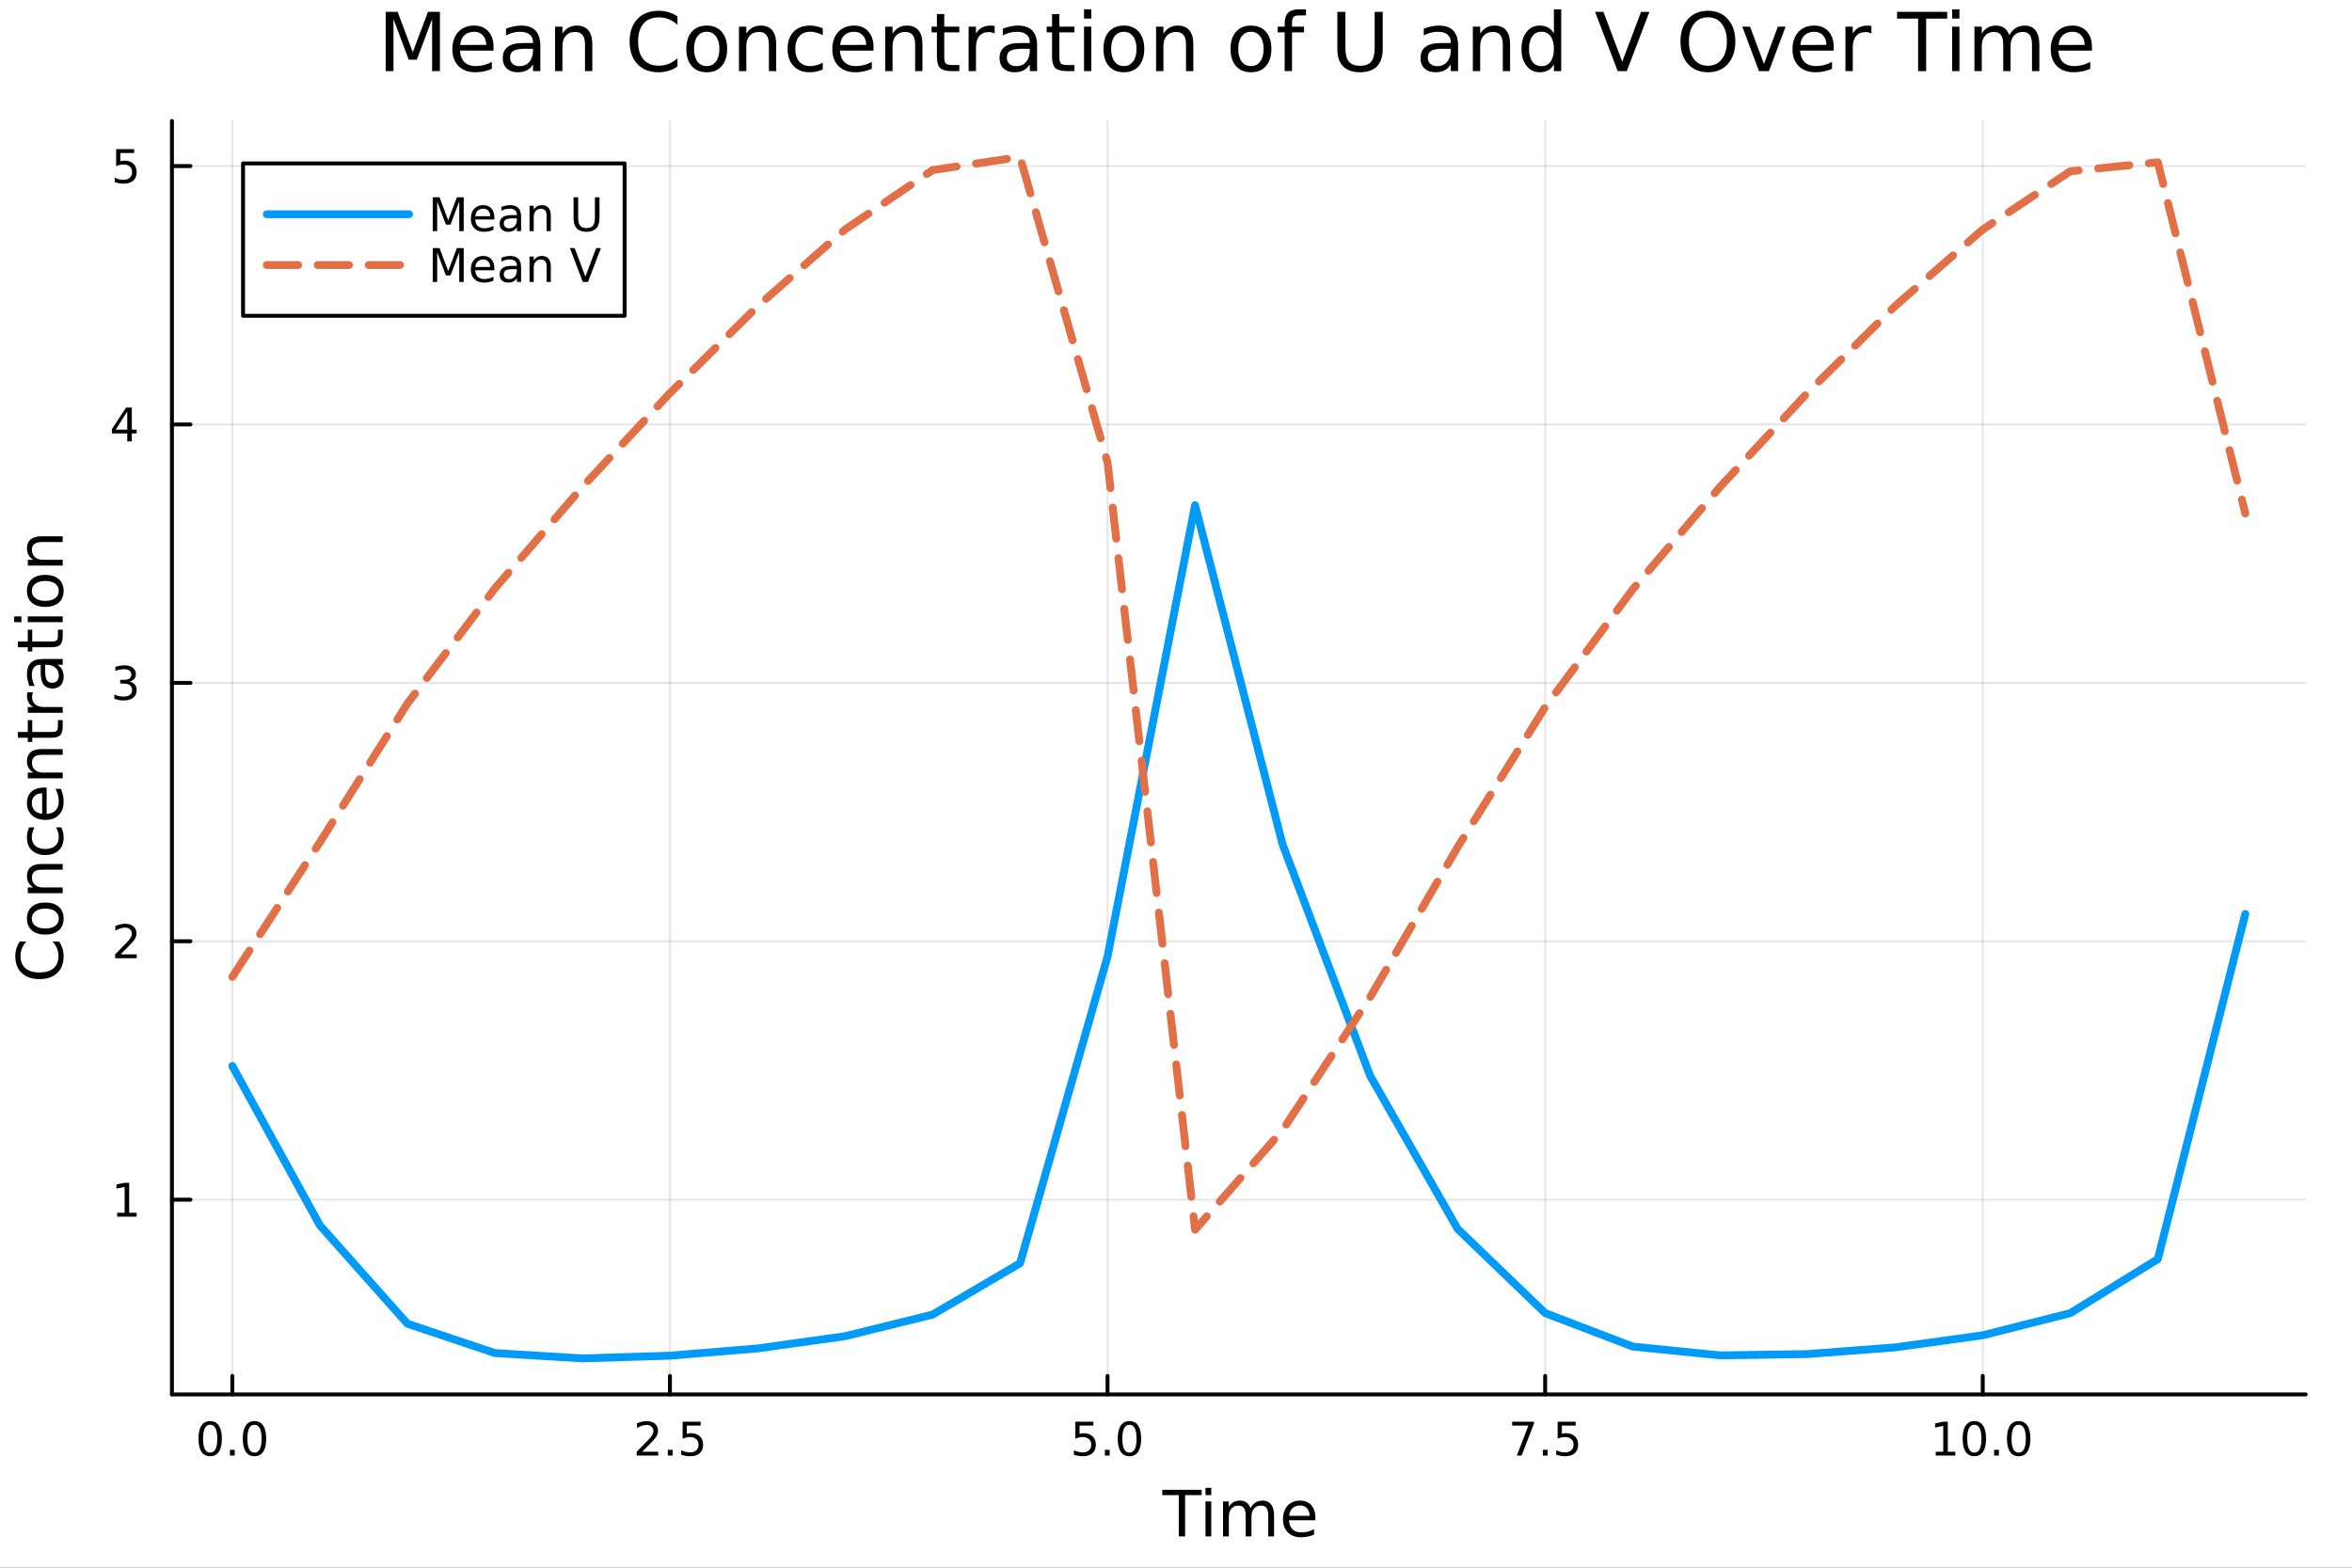 <?xml version="1.0" encoding="utf-8"?>
<svg xmlns="http://www.w3.org/2000/svg" xmlns:xlink="http://www.w3.org/1999/xlink" width="600" height="400" viewBox="0 0 2400 1600">
<rect x="0" y="0" width="2400" height="1600" fill="#333333" stroke="none"/>
<defs>
  <clipPath id="clip090">
    <rect x="0" y="0" width="2400" height="1600"/>
  </clipPath>
</defs>
<path clip-path="url(#clip090)" d="M0 1600 L2400 1600 L2400 0 L0 0  Z" fill="#ffffff" fill-rule="evenodd" fill-opacity="1"/>
<defs>
  <clipPath id="clip091">
    <rect x="480" y="0" width="1681" height="1600"/>
  </clipPath>
</defs>
<path clip-path="url(#clip090)" d="M175.445 1423.18 L2352.76 1423.18 L2352.76 123.472 L175.445 123.472  Z" fill="#ffffff" fill-rule="evenodd" fill-opacity="1"/>
<defs>
  <clipPath id="clip092">
    <rect x="175" y="123" width="2178" height="1301"/>
  </clipPath>
</defs>
<polyline clip-path="url(#clip092)" style="stroke:#000000; stroke-linecap:round; stroke-linejoin:round; stroke-width:2; stroke-opacity:0.1; fill:none" points="237.067,1423.18 237.067,123.472 "/>
<polyline clip-path="url(#clip092)" style="stroke:#000000; stroke-linecap:round; stroke-linejoin:round; stroke-width:2; stroke-opacity:0.1; fill:none" points="683.603,1423.18 683.603,123.472 "/>
<polyline clip-path="url(#clip092)" style="stroke:#000000; stroke-linecap:round; stroke-linejoin:round; stroke-width:2; stroke-opacity:0.1; fill:none" points="1130.14,1423.18 1130.14,123.472 "/>
<polyline clip-path="url(#clip092)" style="stroke:#000000; stroke-linecap:round; stroke-linejoin:round; stroke-width:2; stroke-opacity:0.1; fill:none" points="1576.68,1423.18 1576.68,123.472 "/>
<polyline clip-path="url(#clip092)" style="stroke:#000000; stroke-linecap:round; stroke-linejoin:round; stroke-width:2; stroke-opacity:0.1; fill:none" points="2023.21,1423.18 2023.21,123.472 "/>
<polyline clip-path="url(#clip092)" style="stroke:#000000; stroke-linecap:round; stroke-linejoin:round; stroke-width:2; stroke-opacity:0.1; fill:none" points="175.445,1224.42 2352.76,1224.42 "/>
<polyline clip-path="url(#clip092)" style="stroke:#000000; stroke-linecap:round; stroke-linejoin:round; stroke-width:2; stroke-opacity:0.1; fill:none" points="175.445,960.687 2352.76,960.687 "/>
<polyline clip-path="url(#clip092)" style="stroke:#000000; stroke-linecap:round; stroke-linejoin:round; stroke-width:2; stroke-opacity:0.1; fill:none" points="175.445,696.955 2352.76,696.955 "/>
<polyline clip-path="url(#clip092)" style="stroke:#000000; stroke-linecap:round; stroke-linejoin:round; stroke-width:2; stroke-opacity:0.1; fill:none" points="175.445,433.224 2352.76,433.224 "/>
<polyline clip-path="url(#clip092)" style="stroke:#000000; stroke-linecap:round; stroke-linejoin:round; stroke-width:2; stroke-opacity:0.1; fill:none" points="175.445,169.492 2352.76,169.492 "/>
<polyline clip-path="url(#clip090)" style="stroke:#000000; stroke-linecap:round; stroke-linejoin:round; stroke-width:4; stroke-opacity:1; fill:none" points="175.445,1423.18 2352.76,1423.18 "/>
<polyline clip-path="url(#clip090)" style="stroke:#000000; stroke-linecap:round; stroke-linejoin:round; stroke-width:4; stroke-opacity:1; fill:none" points="237.067,1423.18 237.067,1404.28 "/>
<polyline clip-path="url(#clip090)" style="stroke:#000000; stroke-linecap:round; stroke-linejoin:round; stroke-width:4; stroke-opacity:1; fill:none" points="683.603,1423.18 683.603,1404.28 "/>
<polyline clip-path="url(#clip090)" style="stroke:#000000; stroke-linecap:round; stroke-linejoin:round; stroke-width:4; stroke-opacity:1; fill:none" points="1130.14,1423.18 1130.14,1404.28 "/>
<polyline clip-path="url(#clip090)" style="stroke:#000000; stroke-linecap:round; stroke-linejoin:round; stroke-width:4; stroke-opacity:1; fill:none" points="1576.68,1423.18 1576.68,1404.28 "/>
<polyline clip-path="url(#clip090)" style="stroke:#000000; stroke-linecap:round; stroke-linejoin:round; stroke-width:4; stroke-opacity:1; fill:none" points="2023.21,1423.18 2023.21,1404.28 "/>
<path clip-path="url(#clip090)" d="M214.452 1454.1 Q210.84 1454.1 209.012 1457.66 Q207.206 1461.2 207.206 1468.33 Q207.206 1475.44 209.012 1479.01 Q210.84 1482.55 214.452 1482.55 Q218.086 1482.55 219.891 1479.01 Q221.72 1475.44 221.72 1468.33 Q221.72 1461.2 219.891 1457.66 Q218.086 1454.1 214.452 1454.1 M214.452 1450.39 Q220.262 1450.39 223.317 1455 Q226.396 1459.58 226.396 1468.33 Q226.396 1477.06 223.317 1481.67 Q220.262 1486.25 214.452 1486.25 Q208.641 1486.25 205.563 1481.67 Q202.507 1477.06 202.507 1468.33 Q202.507 1459.58 205.563 1455 Q208.641 1450.39 214.452 1450.39 Z" fill="#000000" fill-rule="nonzero" fill-opacity="1" /><path clip-path="url(#clip090)" d="M234.614 1479.7 L239.498 1479.7 L239.498 1485.58 L234.614 1485.58 L234.614 1479.7 Z" fill="#000000" fill-rule="nonzero" fill-opacity="1" /><path clip-path="url(#clip090)" d="M259.683 1454.1 Q256.072 1454.1 254.243 1457.66 Q252.437 1461.2 252.437 1468.33 Q252.437 1475.44 254.243 1479.01 Q256.072 1482.55 259.683 1482.55 Q263.317 1482.55 265.123 1479.01 Q266.951 1475.44 266.951 1468.33 Q266.951 1461.2 265.123 1457.66 Q263.317 1454.1 259.683 1454.1 M259.683 1450.39 Q265.493 1450.39 268.549 1455 Q271.627 1459.58 271.627 1468.33 Q271.627 1477.06 268.549 1481.67 Q265.493 1486.25 259.683 1486.25 Q253.873 1486.25 250.794 1481.67 Q247.738 1477.06 247.738 1468.33 Q247.738 1459.58 250.794 1455 Q253.873 1450.39 259.683 1450.39 Z" fill="#000000" fill-rule="nonzero" fill-opacity="1" /><path clip-path="url(#clip090)" d="M655.34 1481.64 L671.659 1481.64 L671.659 1485.58 L649.715 1485.58 L649.715 1481.64 Q652.377 1478.89 656.96 1474.26 Q661.567 1469.61 662.747 1468.27 Q664.992 1465.74 665.872 1464.01 Q666.775 1462.25 666.775 1460.56 Q666.775 1457.8 664.83 1456.07 Q662.909 1454.33 659.807 1454.33 Q657.608 1454.33 655.155 1455.09 Q652.724 1455.86 649.946 1457.41 L649.946 1452.69 Q652.77 1451.55 655.224 1450.97 Q657.678 1450.39 659.715 1450.39 Q665.085 1450.39 668.279 1453.08 Q671.474 1455.77 671.474 1460.26 Q671.474 1462.39 670.664 1464.31 Q669.877 1466.2 667.77 1468.8 Q667.191 1469.47 664.09 1472.69 Q660.988 1475.88 655.34 1481.64 Z" fill="#000000" fill-rule="nonzero" fill-opacity="1" /><path clip-path="url(#clip090)" d="M681.474 1479.7 L686.358 1479.7 L686.358 1485.58 L681.474 1485.58 L681.474 1479.7 Z" fill="#000000" fill-rule="nonzero" fill-opacity="1" /><path clip-path="url(#clip090)" d="M696.589 1451.02 L714.946 1451.02 L714.946 1454.96 L700.872 1454.96 L700.872 1463.43 Q701.89 1463.08 702.909 1462.92 Q703.927 1462.73 704.946 1462.73 Q710.733 1462.73 714.113 1465.9 Q717.492 1469.08 717.492 1474.49 Q717.492 1480.07 714.02 1483.17 Q710.548 1486.25 704.228 1486.25 Q702.052 1486.25 699.784 1485.88 Q697.539 1485.51 695.131 1484.77 L695.131 1480.07 Q697.214 1481.2 699.437 1481.76 Q701.659 1482.32 704.136 1482.32 Q708.14 1482.32 710.478 1480.21 Q712.816 1478.1 712.816 1474.49 Q712.816 1470.88 710.478 1468.77 Q708.14 1466.67 704.136 1466.67 Q702.261 1466.67 700.386 1467.08 Q698.534 1467.5 696.589 1468.38 L696.589 1451.02 Z" fill="#000000" fill-rule="nonzero" fill-opacity="1" /><path clip-path="url(#clip090)" d="M1097.3 1451.02 L1115.66 1451.02 L1115.66 1454.96 L1101.59 1454.96 L1101.59 1463.43 Q1102.61 1463.08 1103.62 1462.92 Q1104.64 1462.73 1105.66 1462.73 Q1111.45 1462.73 1114.83 1465.9 Q1118.21 1469.08 1118.21 1474.49 Q1118.21 1480.07 1114.73 1483.17 Q1111.26 1486.25 1104.94 1486.25 Q1102.77 1486.25 1100.5 1485.88 Q1098.25 1485.51 1095.85 1484.77 L1095.85 1480.07 Q1097.93 1481.2 1100.15 1481.76 Q1102.37 1482.32 1104.85 1482.32 Q1108.86 1482.32 1111.19 1480.21 Q1113.53 1478.1 1113.53 1474.49 Q1113.53 1470.88 1111.19 1468.77 Q1108.86 1466.67 1104.85 1466.67 Q1102.98 1466.67 1101.1 1467.08 Q1099.25 1467.5 1097.3 1468.38 L1097.3 1451.02 Z" fill="#000000" fill-rule="nonzero" fill-opacity="1" /><path clip-path="url(#clip090)" d="M1127.42 1479.7 L1132.3 1479.7 L1132.3 1485.58 L1127.42 1485.58 L1127.42 1479.7 Z" fill="#000000" fill-rule="nonzero" fill-opacity="1" /><path clip-path="url(#clip090)" d="M1152.49 1454.1 Q1148.88 1454.1 1147.05 1457.66 Q1145.24 1461.2 1145.24 1468.33 Q1145.24 1475.44 1147.05 1479.01 Q1148.88 1482.55 1152.49 1482.55 Q1156.12 1482.55 1157.93 1479.01 Q1159.76 1475.44 1159.76 1468.33 Q1159.76 1461.2 1157.93 1457.66 Q1156.12 1454.1 1152.49 1454.1 M1152.49 1450.39 Q1158.3 1450.39 1161.35 1455 Q1164.43 1459.58 1164.43 1468.33 Q1164.43 1477.06 1161.35 1481.67 Q1158.3 1486.25 1152.49 1486.25 Q1146.68 1486.25 1143.6 1481.67 Q1140.54 1477.06 1140.54 1468.33 Q1140.54 1459.58 1143.6 1455 Q1146.68 1450.39 1152.49 1450.39 Z" fill="#000000" fill-rule="nonzero" fill-opacity="1" /><path clip-path="url(#clip090)" d="M1543 1451.02 L1565.22 1451.02 L1565.22 1453.01 L1552.67 1485.58 L1547.79 1485.58 L1559.59 1454.96 L1543 1454.96 L1543 1451.02 Z" fill="#000000" fill-rule="nonzero" fill-opacity="1" /><path clip-path="url(#clip090)" d="M1574.34 1479.7 L1579.22 1479.7 L1579.22 1485.58 L1574.34 1485.58 L1574.34 1479.7 Z" fill="#000000" fill-rule="nonzero" fill-opacity="1" /><path clip-path="url(#clip090)" d="M1589.45 1451.02 L1607.81 1451.02 L1607.81 1454.96 L1593.74 1454.96 L1593.74 1463.43 Q1594.75 1463.08 1595.77 1462.92 Q1596.79 1462.73 1597.81 1462.73 Q1603.6 1462.73 1606.98 1465.9 Q1610.36 1469.08 1610.36 1474.49 Q1610.36 1480.07 1606.88 1483.17 Q1603.41 1486.25 1597.09 1486.25 Q1594.92 1486.25 1592.65 1485.88 Q1590.4 1485.51 1588 1484.77 L1588 1480.07 Q1590.08 1481.2 1592.3 1481.76 Q1594.52 1482.32 1597 1482.32 Q1601 1482.32 1603.34 1480.21 Q1605.68 1478.1 1605.68 1474.49 Q1605.68 1470.88 1603.34 1468.77 Q1601 1466.67 1597 1466.67 Q1595.12 1466.67 1593.25 1467.08 Q1591.4 1467.5 1589.45 1468.38 L1589.45 1451.02 Z" fill="#000000" fill-rule="nonzero" fill-opacity="1" /><path clip-path="url(#clip090)" d="M1975.28 1481.64 L1982.92 1481.64 L1982.92 1455.28 L1974.61 1456.95 L1974.61 1452.69 L1982.88 1451.02 L1987.55 1451.02 L1987.55 1481.64 L1995.19 1481.64 L1995.19 1485.58 L1975.28 1485.58 L1975.28 1481.64 Z" fill="#000000" fill-rule="nonzero" fill-opacity="1" /><path clip-path="url(#clip090)" d="M2014.64 1454.1 Q2011.02 1454.1 2009.2 1457.66 Q2007.39 1461.2 2007.39 1468.33 Q2007.39 1475.44 2009.2 1479.01 Q2011.02 1482.55 2014.64 1482.55 Q2018.27 1482.55 2020.08 1479.01 Q2021.9 1475.44 2021.9 1468.33 Q2021.9 1461.2 2020.08 1457.66 Q2018.27 1454.1 2014.64 1454.1 M2014.64 1450.39 Q2020.45 1450.39 2023.5 1455 Q2026.58 1459.58 2026.58 1468.33 Q2026.58 1477.06 2023.5 1481.67 Q2020.45 1486.25 2014.64 1486.25 Q2008.83 1486.25 2005.75 1481.67 Q2002.69 1477.06 2002.69 1468.33 Q2002.69 1459.58 2005.75 1455 Q2008.83 1450.39 2014.64 1450.39 Z" fill="#000000" fill-rule="nonzero" fill-opacity="1" /><path clip-path="url(#clip090)" d="M2034.8 1479.7 L2039.68 1479.7 L2039.68 1485.58 L2034.8 1485.58 L2034.8 1479.7 Z" fill="#000000" fill-rule="nonzero" fill-opacity="1" /><path clip-path="url(#clip090)" d="M2059.87 1454.1 Q2056.26 1454.1 2054.43 1457.66 Q2052.62 1461.2 2052.62 1468.33 Q2052.62 1475.44 2054.43 1479.01 Q2056.26 1482.55 2059.87 1482.55 Q2063.5 1482.55 2065.31 1479.01 Q2067.14 1475.44 2067.14 1468.33 Q2067.14 1461.2 2065.31 1457.66 Q2063.5 1454.1 2059.87 1454.1 M2059.87 1450.39 Q2065.68 1450.39 2068.73 1455 Q2071.81 1459.58 2071.81 1468.33 Q2071.81 1477.06 2068.73 1481.67 Q2065.68 1486.25 2059.87 1486.25 Q2054.06 1486.25 2050.98 1481.67 Q2047.92 1477.06 2047.92 1468.33 Q2047.92 1459.58 2050.98 1455 Q2054.06 1450.39 2059.87 1450.39 Z" fill="#000000" fill-rule="nonzero" fill-opacity="1" /><path clip-path="url(#clip090)" d="M1185.98 1520.52 L1226.18 1520.52 L1226.18 1525.93 L1209.31 1525.93 L1209.31 1568.04 L1202.85 1568.04 L1202.85 1525.93 L1185.98 1525.93 L1185.98 1520.52 Z" fill="#000000" fill-rule="nonzero" fill-opacity="1" /><path clip-path="url(#clip090)" d="M1230.12 1532.4 L1235.98 1532.4 L1235.98 1568.04 L1230.12 1568.04 L1230.12 1532.4 M1230.12 1518.52 L1235.98 1518.52 L1235.98 1525.93 L1230.12 1525.93 L1230.12 1518.52 Z" fill="#000000" fill-rule="nonzero" fill-opacity="1" /><path clip-path="url(#clip090)" d="M1275.99 1539.24 Q1278.18 1535.29 1281.24 1533.41 Q1284.3 1531.54 1288.43 1531.54 Q1294 1531.54 1297.03 1535.45 Q1300.05 1539.33 1300.05 1546.53 L1300.05 1568.04 L1294.16 1568.04 L1294.16 1546.72 Q1294.16 1541.59 1292.35 1539.11 Q1290.53 1536.63 1286.81 1536.63 Q1282.26 1536.63 1279.62 1539.65 Q1276.98 1542.68 1276.98 1547.9 L1276.98 1568.04 L1271.09 1568.04 L1271.09 1546.72 Q1271.09 1541.56 1269.27 1539.11 Q1267.46 1536.63 1263.67 1536.63 Q1259.18 1536.63 1256.54 1539.68 Q1253.9 1542.71 1253.9 1547.9 L1253.9 1568.04 L1248.01 1568.04 L1248.01 1532.4 L1253.9 1532.4 L1253.9 1537.93 Q1255.9 1534.66 1258.71 1533.1 Q1261.51 1531.54 1265.36 1531.54 Q1269.24 1531.54 1271.95 1533.51 Q1274.68 1535.48 1275.99 1539.24 Z" fill="#000000" fill-rule="nonzero" fill-opacity="1" /><path clip-path="url(#clip090)" d="M1342.22 1548.76 L1342.22 1551.62 L1315.3 1551.62 Q1315.68 1557.67 1318.93 1560.85 Q1322.2 1564 1328.03 1564 Q1331.4 1564 1334.55 1563.17 Q1337.74 1562.35 1340.86 1560.69 L1340.86 1566.23 Q1337.7 1567.57 1334.39 1568.27 Q1331.08 1568.97 1327.68 1568.97 Q1319.15 1568.97 1314.15 1564 Q1309.19 1559.04 1309.19 1550.57 Q1309.19 1541.82 1313.9 1536.69 Q1318.64 1531.54 1326.66 1531.54 Q1333.85 1531.54 1338.02 1536.18 Q1342.22 1540.8 1342.22 1548.76 M1336.37 1547.04 Q1336.3 1542.23 1333.66 1539.37 Q1331.05 1536.5 1326.72 1536.5 Q1321.82 1536.5 1318.86 1539.27 Q1315.93 1542.04 1315.49 1547.07 L1336.37 1547.04 Z" fill="#000000" fill-rule="nonzero" fill-opacity="1" /><polyline clip-path="url(#clip090)" style="stroke:#000000; stroke-linecap:round; stroke-linejoin:round; stroke-width:4; stroke-opacity:1; fill:none" points="175.445,1423.18 175.445,123.472 "/>
<polyline clip-path="url(#clip090)" style="stroke:#000000; stroke-linecap:round; stroke-linejoin:round; stroke-width:4; stroke-opacity:1; fill:none" points="175.445,1224.42 194.343,1224.42 "/>
<polyline clip-path="url(#clip090)" style="stroke:#000000; stroke-linecap:round; stroke-linejoin:round; stroke-width:4; stroke-opacity:1; fill:none" points="175.445,960.687 194.343,960.687 "/>
<polyline clip-path="url(#clip090)" style="stroke:#000000; stroke-linecap:round; stroke-linejoin:round; stroke-width:4; stroke-opacity:1; fill:none" points="175.445,696.955 194.343,696.955 "/>
<polyline clip-path="url(#clip090)" style="stroke:#000000; stroke-linecap:round; stroke-linejoin:round; stroke-width:4; stroke-opacity:1; fill:none" points="175.445,433.224 194.343,433.224 "/>
<polyline clip-path="url(#clip090)" style="stroke:#000000; stroke-linecap:round; stroke-linejoin:round; stroke-width:4; stroke-opacity:1; fill:none" points="175.445,169.492 194.343,169.492 "/>
<path clip-path="url(#clip090)" d="M119.538 1237.76 L127.177 1237.76 L127.177 1211.4 L118.867 1213.06 L118.867 1208.81 L127.13 1207.14 L131.806 1207.14 L131.806 1237.76 L139.445 1237.76 L139.445 1241.7 L119.538 1241.7 L119.538 1237.76 Z" fill="#000000" fill-rule="nonzero" fill-opacity="1" /><path clip-path="url(#clip090)" d="M123.126 974.032 L139.445 974.032 L139.445 977.967 L117.501 977.967 L117.501 974.032 Q120.163 971.277 124.746 966.647 Q129.353 961.995 130.533 960.652 Q132.779 958.129 133.658 956.393 Q134.561 954.634 134.561 952.944 Q134.561 950.189 132.617 948.453 Q130.695 946.717 127.593 946.717 Q125.394 946.717 122.941 947.481 Q120.51 948.245 117.732 949.796 L117.732 945.073 Q120.556 943.939 123.01 943.36 Q125.464 942.782 127.501 942.782 Q132.871 942.782 136.066 945.467 Q139.26 948.152 139.26 952.643 Q139.26 954.772 138.45 956.694 Q137.663 958.592 135.556 961.184 Q134.978 961.856 131.876 965.073 Q128.774 968.268 123.126 974.032 Z" fill="#000000" fill-rule="nonzero" fill-opacity="1" /><path clip-path="url(#clip090)" d="M132.316 695.601 Q135.672 696.319 137.547 698.587 Q139.445 700.856 139.445 704.189 Q139.445 709.305 135.927 712.106 Q132.408 714.906 125.927 714.906 Q123.751 714.906 121.436 714.467 Q119.144 714.05 116.691 713.193 L116.691 708.68 Q118.635 709.814 120.95 710.393 Q123.265 710.971 125.788 710.971 Q130.186 710.971 132.478 709.235 Q134.792 707.499 134.792 704.189 Q134.792 701.133 132.64 699.42 Q130.51 697.684 126.691 697.684 L122.663 697.684 L122.663 693.842 L126.876 693.842 Q130.325 693.842 132.154 692.476 Q133.982 691.087 133.982 688.495 Q133.982 685.833 132.084 684.42 Q130.209 682.985 126.691 682.985 Q124.769 682.985 122.57 683.402 Q120.371 683.819 117.732 684.698 L117.732 680.532 Q120.394 679.791 122.709 679.421 Q125.047 679.05 127.107 679.05 Q132.431 679.05 135.533 681.481 Q138.635 683.888 138.635 688.008 Q138.635 690.879 136.992 692.87 Q135.348 694.837 132.316 695.601 Z" fill="#000000" fill-rule="nonzero" fill-opacity="1" /><path clip-path="url(#clip090)" d="M129.862 420.018 L118.056 438.467 L129.862 438.467 L129.862 420.018 M128.635 415.944 L134.515 415.944 L134.515 438.467 L139.445 438.467 L139.445 442.355 L134.515 442.355 L134.515 450.504 L129.862 450.504 L129.862 442.355 L114.26 442.355 L114.26 437.842 L128.635 415.944 Z" fill="#000000" fill-rule="nonzero" fill-opacity="1" /><path clip-path="url(#clip090)" d="M118.543 152.212 L136.899 152.212 L136.899 156.147 L122.825 156.147 L122.825 164.619 Q123.843 164.272 124.862 164.11 Q125.88 163.925 126.899 163.925 Q132.686 163.925 136.066 167.096 Q139.445 170.267 139.445 175.684 Q139.445 181.263 135.973 184.365 Q132.501 187.443 126.181 187.443 Q124.005 187.443 121.737 187.073 Q119.492 186.702 117.084 185.962 L117.084 181.263 Q119.168 182.397 121.39 182.952 Q123.612 183.508 126.089 183.508 Q130.093 183.508 132.431 181.402 Q134.769 179.295 134.769 175.684 Q134.769 172.073 132.431 169.966 Q130.093 167.86 126.089 167.86 Q124.214 167.86 122.339 168.277 Q120.487 168.693 118.543 169.573 L118.543 152.212 Z" fill="#000000" fill-rule="nonzero" fill-opacity="1" /><path clip-path="url(#clip090)" d="M20.144 960.971 L26.924 960.971 Q23.9 964.218 22.404 967.91 Q20.908 971.57 20.908 975.708 Q20.908 983.856 25.905 988.184 Q30.871 992.513 40.292 992.513 Q49.681 992.513 54.678 988.184 Q59.644 983.856 59.644 975.708 Q59.644 971.57 58.148 967.91 Q56.652 964.218 53.628 960.971 L60.344 960.971 Q62.636 964.345 63.781 968.133 Q64.927 971.888 64.927 976.09 Q64.927 986.88 58.339 993.086 Q51.718 999.293 40.292 999.293 Q28.834 999.293 22.245 993.086 Q15.625 986.88 15.625 976.09 Q15.625 971.825 16.771 968.069 Q17.885 964.281 20.144 960.971 Z" fill="#000000" fill-rule="nonzero" fill-opacity="1" /><path clip-path="url(#clip090)" d="M32.462 937.482 Q32.462 942.192 36.154 944.93 Q39.815 947.667 46.212 947.667 Q52.609 947.667 56.302 944.961 Q59.962 942.224 59.962 937.482 Q59.962 932.803 56.27 930.066 Q52.578 927.328 46.212 927.328 Q39.878 927.328 36.186 930.066 Q32.462 932.803 32.462 937.482 M27.497 937.482 Q27.497 929.843 32.462 925.482 Q37.427 921.122 46.212 921.122 Q54.965 921.122 59.962 925.482 Q64.927 929.843 64.927 937.482 Q64.927 945.152 59.962 949.513 Q54.965 953.842 46.212 953.842 Q37.427 953.842 32.462 949.513 Q27.497 945.152 27.497 937.482 Z" fill="#000000" fill-rule="nonzero" fill-opacity="1" /><path clip-path="url(#clip090)" d="M42.488 881.782 L64.004 881.782 L64.004 887.638 L42.679 887.638 Q37.618 887.638 35.104 889.612 Q32.589 891.585 32.589 895.532 Q32.589 900.274 35.613 903.011 Q38.637 905.749 43.857 905.749 L64.004 905.749 L64.004 911.637 L28.356 911.637 L28.356 905.749 L33.894 905.749 Q30.68 903.648 29.088 900.815 Q27.497 897.951 27.497 894.227 Q27.497 888.084 31.316 884.933 Q35.104 881.782 42.488 881.782 Z" fill="#000000" fill-rule="nonzero" fill-opacity="1" /><path clip-path="url(#clip090)" d="M29.725 844.447 L35.199 844.447 Q33.831 846.929 33.162 849.444 Q32.462 851.927 32.462 854.473 Q32.462 860.17 36.09 863.321 Q39.687 866.472 46.212 866.472 Q52.737 866.472 56.365 863.321 Q59.962 860.17 59.962 854.473 Q59.962 851.927 59.294 849.444 Q58.593 846.929 57.225 844.447 L62.636 844.447 Q63.781 846.898 64.354 849.539 Q64.927 852.149 64.927 855.109 Q64.927 863.162 59.866 867.904 Q54.806 872.647 46.212 872.647 Q37.491 872.647 32.494 867.873 Q27.497 863.067 27.497 854.727 Q27.497 852.022 28.07 849.444 Q28.611 846.866 29.725 844.447 Z" fill="#000000" fill-rule="nonzero" fill-opacity="1" /><path clip-path="url(#clip090)" d="M44.716 803.77 L47.581 803.77 L47.581 830.697 Q53.628 830.315 56.811 827.068 Q59.962 823.79 59.962 817.966 Q59.962 814.592 59.134 811.441 Q58.307 808.258 56.652 805.139 L62.19 805.139 Q63.527 808.29 64.227 811.6 Q64.927 814.91 64.927 818.316 Q64.927 826.846 59.962 831.843 Q54.997 836.808 46.53 836.808 Q37.777 836.808 32.653 832.097 Q27.497 827.355 27.497 819.334 Q27.497 812.141 32.144 807.971 Q36.759 803.77 44.716 803.77 M42.997 809.626 Q38.191 809.69 35.327 812.332 Q32.462 814.942 32.462 819.27 Q32.462 824.172 35.231 827.132 Q38 830.06 43.029 830.506 L42.997 809.626 Z" fill="#000000" fill-rule="nonzero" fill-opacity="1" /><path clip-path="url(#clip090)" d="M42.488 764.525 L64.004 764.525 L64.004 770.382 L42.679 770.382 Q37.618 770.382 35.104 772.355 Q32.589 774.329 32.589 778.275 Q32.589 783.018 35.613 785.755 Q38.637 788.492 43.857 788.492 L64.004 788.492 L64.004 794.381 L28.356 794.381 L28.356 788.492 L33.894 788.492 Q30.68 786.392 29.088 783.559 Q27.497 780.694 27.497 776.97 Q27.497 770.827 31.316 767.676 Q35.104 764.525 42.488 764.525 Z" fill="#000000" fill-rule="nonzero" fill-opacity="1" /><path clip-path="url(#clip090)" d="M18.235 747.052 L28.356 747.052 L28.356 734.989 L32.908 734.989 L32.908 747.052 L52.259 747.052 Q56.62 747.052 57.861 745.874 Q59.103 744.664 59.103 741.004 L59.103 734.989 L64.004 734.989 L64.004 741.004 Q64.004 747.784 61.49 750.362 Q58.943 752.94 52.259 752.94 L32.908 752.94 L32.908 757.237 L28.356 757.237 L28.356 752.94 L18.235 752.94 L18.235 747.052 Z" fill="#000000" fill-rule="nonzero" fill-opacity="1" /><path clip-path="url(#clip090)" d="M33.831 706.629 Q33.258 707.616 33.003 708.794 Q32.717 709.939 32.717 711.34 Q32.717 716.305 35.963 718.979 Q39.178 721.621 45.225 721.621 L64.004 721.621 L64.004 727.509 L28.356 727.509 L28.356 721.621 L33.894 721.621 Q30.648 719.774 29.088 716.814 Q27.497 713.854 27.497 709.621 Q27.497 709.016 27.592 708.284 Q27.656 707.552 27.815 706.661 L33.831 706.629 Z" fill="#000000" fill-rule="nonzero" fill-opacity="1" /><path clip-path="url(#clip090)" d="M46.085 684.286 Q46.085 691.383 47.708 694.121 Q49.331 696.858 53.246 696.858 Q56.365 696.858 58.211 694.821 Q60.026 692.752 60.026 689.219 Q60.026 684.349 56.588 681.421 Q53.119 678.461 47.39 678.461 L46.085 678.461 L46.085 684.286 M43.666 672.605 L64.004 672.605 L64.004 678.461 L58.593 678.461 Q61.84 680.466 63.399 683.458 Q64.927 686.45 64.927 690.779 Q64.927 696.253 61.872 699.5 Q58.784 702.714 53.628 702.714 Q47.612 702.714 44.557 698.704 Q41.501 694.662 41.501 686.673 L41.501 678.461 L40.928 678.461 Q36.886 678.461 34.69 681.135 Q32.462 683.776 32.462 688.583 Q32.462 691.638 33.194 694.534 Q33.926 697.431 35.39 700.104 L29.98 700.104 Q28.738 696.89 28.133 693.866 Q27.497 690.842 27.497 687.978 Q27.497 680.243 31.507 676.424 Q35.518 672.605 43.666 672.605 Z" fill="#000000" fill-rule="nonzero" fill-opacity="1" /><path clip-path="url(#clip090)" d="M18.235 654.749 L28.356 654.749 L28.356 642.686 L32.908 642.686 L32.908 654.749 L52.259 654.749 Q56.62 654.749 57.861 653.571 Q59.103 652.362 59.103 648.701 L59.103 642.686 L64.004 642.686 L64.004 648.701 Q64.004 655.481 61.49 658.059 Q58.943 660.637 52.259 660.637 L32.908 660.637 L32.908 664.934 L28.356 664.934 L28.356 660.637 L18.235 660.637 L18.235 654.749 Z" fill="#000000" fill-rule="nonzero" fill-opacity="1" /><path clip-path="url(#clip090)" d="M28.356 634.983 L28.356 629.127 L64.004 629.127 L64.004 634.983 L28.356 634.983 M14.479 634.983 L14.479 629.127 L21.895 629.127 L21.895 634.983 L14.479 634.983 Z" fill="#000000" fill-rule="nonzero" fill-opacity="1" /><path clip-path="url(#clip090)" d="M32.462 603.059 Q32.462 607.77 36.154 610.507 Q39.815 613.244 46.212 613.244 Q52.609 613.244 56.302 610.539 Q59.962 607.802 59.962 603.059 Q59.962 598.38 56.27 595.643 Q52.578 592.906 46.212 592.906 Q39.878 592.906 36.186 595.643 Q32.462 598.38 32.462 603.059 M27.497 603.059 Q27.497 595.42 32.462 591.06 Q37.427 586.699 46.212 586.699 Q54.965 586.699 59.962 591.06 Q64.927 595.42 64.927 603.059 Q64.927 610.73 59.962 615.09 Q54.965 619.419 46.212 619.419 Q37.427 619.419 32.462 615.09 Q27.497 610.73 27.497 603.059 Z" fill="#000000" fill-rule="nonzero" fill-opacity="1" /><path clip-path="url(#clip090)" d="M42.488 547.359 L64.004 547.359 L64.004 553.216 L42.679 553.216 Q37.618 553.216 35.104 555.189 Q32.589 557.163 32.589 561.109 Q32.589 565.852 35.613 568.589 Q38.637 571.326 43.857 571.326 L64.004 571.326 L64.004 577.214 L28.356 577.214 L28.356 571.326 L33.894 571.326 Q30.68 569.226 29.088 566.393 Q27.497 563.528 27.497 559.804 Q27.497 553.661 31.316 550.51 Q35.104 547.359 42.488 547.359 Z" fill="#000000" fill-rule="nonzero" fill-opacity="1" /><path clip-path="url(#clip090)" d="M393.561 12.096 L405.754 12.096 L421.188 53.253 L436.703 12.096 L448.897 12.096 L448.897 72.576 L440.916 72.576 L440.916 19.469 L425.32 60.95 L417.097 60.95 L401.501 19.469 L401.501 72.576 L393.561 72.576 L393.561 12.096 Z" fill="#000000" fill-rule="nonzero" fill-opacity="1" /><path clip-path="url(#clip090)" d="M503.624 48.028 L503.624 51.673 L469.354 51.673 Q469.84 59.37 473.972 63.421 Q478.144 67.431 485.557 67.431 Q489.851 67.431 493.862 66.378 Q497.913 65.325 501.882 63.218 L501.882 70.267 Q497.872 71.968 493.659 72.86 Q489.446 73.751 485.112 73.751 Q474.255 73.751 467.895 67.431 Q461.576 61.112 461.576 50.337 Q461.576 39.197 467.571 32.675 Q473.607 26.112 483.815 26.112 Q492.97 26.112 498.277 32.026 Q503.624 37.9 503.624 48.028 M496.171 45.84 Q496.09 39.723 492.727 36.077 Q489.406 32.431 483.896 32.431 Q477.658 32.431 473.891 35.956 Q470.164 39.48 469.597 45.88 L496.171 45.84 Z" fill="#000000" fill-rule="nonzero" fill-opacity="1" /><path clip-path="url(#clip090)" d="M536.477 49.769 Q527.444 49.769 523.96 51.835 Q520.476 53.901 520.476 58.884 Q520.476 62.854 523.069 65.203 Q525.702 67.512 530.198 67.512 Q536.396 67.512 540.123 63.137 Q543.89 58.722 543.89 51.43 L543.89 49.769 L536.477 49.769 M551.344 46.691 L551.344 72.576 L543.89 72.576 L543.89 65.689 Q541.338 69.821 537.53 71.806 Q533.723 73.751 528.213 73.751 Q521.246 73.751 517.114 69.862 Q513.022 65.933 513.022 59.37 Q513.022 51.714 518.127 47.825 Q523.271 43.936 533.439 43.936 L543.89 43.936 L543.89 43.207 Q543.89 38.062 540.488 35.267 Q537.125 32.431 531.008 32.431 Q527.12 32.431 523.433 33.363 Q519.747 34.295 516.344 36.158 L516.344 29.272 Q520.436 27.692 524.284 26.922 Q528.132 26.112 531.778 26.112 Q541.622 26.112 546.483 31.216 Q551.344 36.32 551.344 46.691 Z" fill="#000000" fill-rule="nonzero" fill-opacity="1" /><path clip-path="url(#clip090)" d="M604.411 45.192 L604.411 72.576 L596.957 72.576 L596.957 45.435 Q596.957 38.994 594.446 35.794 Q591.934 32.594 586.911 32.594 Q580.875 32.594 577.391 36.442 Q573.907 40.29 573.907 46.934 L573.907 72.576 L566.413 72.576 L566.413 27.206 L573.907 27.206 L573.907 34.254 Q576.581 30.163 580.186 28.138 Q583.832 26.112 588.572 26.112 Q596.39 26.112 600.4 30.973 Q604.411 35.794 604.411 45.192 Z" fill="#000000" fill-rule="nonzero" fill-opacity="1" /><path clip-path="url(#clip090)" d="M691.262 16.755 L691.262 25.383 Q687.13 21.535 682.431 19.631 Q677.773 17.727 672.507 17.727 Q662.136 17.727 656.627 24.087 Q651.118 30.406 651.118 42.397 Q651.118 54.347 656.627 60.707 Q662.136 67.026 672.507 67.026 Q677.773 67.026 682.431 65.122 Q687.13 63.218 691.262 59.37 L691.262 67.918 Q686.968 70.834 682.148 72.292 Q677.368 73.751 672.02 73.751 Q658.288 73.751 650.389 65.365 Q642.489 56.94 642.489 42.397 Q642.489 27.814 650.389 19.428 Q658.288 11.002 672.02 11.002 Q677.449 11.002 682.229 12.461 Q687.049 13.878 691.262 16.755 Z" fill="#000000" fill-rule="nonzero" fill-opacity="1" /><path clip-path="url(#clip090)" d="M721.158 32.431 Q715.163 32.431 711.679 37.131 Q708.195 41.789 708.195 49.931 Q708.195 58.074 711.638 62.773 Q715.122 67.431 721.158 67.431 Q727.113 67.431 730.596 62.732 Q734.08 58.033 734.08 49.931 Q734.08 41.87 730.596 37.171 Q727.113 32.431 721.158 32.431 M721.158 26.112 Q730.88 26.112 736.43 32.431 Q741.98 38.751 741.98 49.931 Q741.98 61.071 736.43 67.431 Q730.88 73.751 721.158 73.751 Q711.395 73.751 705.845 67.431 Q700.336 61.071 700.336 49.931 Q700.336 38.751 705.845 32.431 Q711.395 26.112 721.158 26.112 Z" fill="#000000" fill-rule="nonzero" fill-opacity="1" /><path clip-path="url(#clip090)" d="M792.049 45.192 L792.049 72.576 L784.595 72.576 L784.595 45.435 Q784.595 38.994 782.083 35.794 Q779.572 32.594 774.549 32.594 Q768.513 32.594 765.029 36.442 Q761.545 40.29 761.545 46.934 L761.545 72.576 L754.051 72.576 L754.051 27.206 L761.545 27.206 L761.545 34.254 Q764.219 30.163 767.824 28.138 Q771.47 26.112 776.21 26.112 Q784.028 26.112 788.038 30.973 Q792.049 35.794 792.049 45.192 Z" fill="#000000" fill-rule="nonzero" fill-opacity="1" /><path clip-path="url(#clip090)" d="M839.566 28.948 L839.566 35.915 Q836.406 34.173 833.206 33.323 Q830.046 32.431 826.805 32.431 Q819.554 32.431 815.544 37.05 Q811.534 41.627 811.534 49.931 Q811.534 58.236 815.544 62.854 Q819.554 67.431 826.805 67.431 Q830.046 67.431 833.206 66.581 Q836.406 65.689 839.566 63.948 L839.566 70.834 Q836.447 72.292 833.084 73.022 Q829.763 73.751 825.995 73.751 Q815.746 73.751 809.711 67.31 Q803.675 60.869 803.675 49.931 Q803.675 38.832 809.751 32.472 Q815.868 26.112 826.481 26.112 Q829.925 26.112 833.206 26.841 Q836.487 27.53 839.566 28.948 Z" fill="#000000" fill-rule="nonzero" fill-opacity="1" /><path clip-path="url(#clip090)" d="M891.336 48.028 L891.336 51.673 L857.066 51.673 Q857.552 59.37 861.684 63.421 Q865.856 67.431 873.269 67.431 Q877.563 67.431 881.574 66.378 Q885.625 65.325 889.594 63.218 L889.594 70.267 Q885.584 71.968 881.371 72.86 Q877.158 73.751 872.824 73.751 Q861.967 73.751 855.607 67.431 Q849.288 61.112 849.288 50.337 Q849.288 39.197 855.283 32.675 Q861.319 26.112 871.527 26.112 Q880.682 26.112 885.989 32.026 Q891.336 37.9 891.336 48.028 M883.883 45.84 Q883.802 39.723 880.439 36.077 Q877.118 32.431 871.608 32.431 Q865.37 32.431 861.603 35.956 Q857.876 39.48 857.309 45.88 L883.883 45.84 Z" fill="#000000" fill-rule="nonzero" fill-opacity="1" /><path clip-path="url(#clip090)" d="M941.284 45.192 L941.284 72.576 L933.83 72.576 L933.83 45.435 Q933.83 38.994 931.319 35.794 Q928.807 32.594 923.784 32.594 Q917.748 32.594 914.264 36.442 Q910.781 40.29 910.781 46.934 L910.781 72.576 L903.287 72.576 L903.287 27.206 L910.781 27.206 L910.781 34.254 Q913.454 30.163 917.06 28.138 Q920.705 26.112 925.445 26.112 Q933.263 26.112 937.274 30.973 Q941.284 35.794 941.284 45.192 Z" fill="#000000" fill-rule="nonzero" fill-opacity="1" /><path clip-path="url(#clip090)" d="M963.523 14.324 L963.523 27.206 L978.876 27.206 L978.876 32.999 L963.523 32.999 L963.523 57.628 Q963.523 63.178 965.022 64.758 Q966.562 66.338 971.22 66.338 L978.876 66.338 L978.876 72.576 L971.22 72.576 Q962.592 72.576 959.311 69.376 Q956.029 66.135 956.029 57.628 L956.029 32.999 L950.561 32.999 L950.561 27.206 L956.029 27.206 L956.029 14.324 L963.523 14.324 Z" fill="#000000" fill-rule="nonzero" fill-opacity="1" /><path clip-path="url(#clip090)" d="M1014.97 34.173 Q1013.71 33.444 1012.22 33.12 Q1010.76 32.756 1008.97 32.756 Q1002.66 32.756 999.252 36.888 Q995.89 40.979 995.89 48.676 L995.89 72.576 L988.396 72.576 L988.396 27.206 L995.89 27.206 L995.89 34.254 Q998.24 30.122 1002.01 28.138 Q1005.77 26.112 1011.16 26.112 Q1011.93 26.112 1012.86 26.234 Q1013.8 26.315 1014.93 26.517 L1014.97 34.173 Z" fill="#000000" fill-rule="nonzero" fill-opacity="1" /><path clip-path="url(#clip090)" d="M1043.41 49.769 Q1034.37 49.769 1030.89 51.835 Q1027.41 53.901 1027.41 58.884 Q1027.41 62.854 1030 65.203 Q1032.63 67.512 1037.13 67.512 Q1043.33 67.512 1047.05 63.137 Q1050.82 58.722 1050.82 51.43 L1050.82 49.769 L1043.41 49.769 M1058.27 46.691 L1058.27 72.576 L1050.82 72.576 L1050.82 65.689 Q1048.27 69.821 1044.46 71.806 Q1040.65 73.751 1035.14 73.751 Q1028.18 73.751 1024.04 69.862 Q1019.95 65.933 1019.95 59.37 Q1019.95 51.714 1025.06 47.825 Q1030.2 43.936 1040.37 43.936 L1050.82 43.936 L1050.82 43.207 Q1050.82 38.062 1047.42 35.267 Q1044.06 32.431 1037.94 32.431 Q1034.05 32.431 1030.36 33.363 Q1026.68 34.295 1023.27 36.158 L1023.27 29.272 Q1027.37 27.692 1031.21 26.922 Q1035.06 26.112 1038.71 26.112 Q1048.55 26.112 1053.41 31.216 Q1058.27 36.32 1058.27 46.691 Z" fill="#000000" fill-rule="nonzero" fill-opacity="1" /><path clip-path="url(#clip090)" d="M1081 14.324 L1081 27.206 L1096.35 27.206 L1096.35 32.999 L1081 32.999 L1081 57.628 Q1081 63.178 1082.5 64.758 Q1084.04 66.338 1088.7 66.338 L1096.35 66.338 L1096.35 72.576 L1088.7 72.576 Q1080.07 72.576 1076.79 69.376 Q1073.51 66.135 1073.51 57.628 L1073.51 32.999 L1068.04 32.999 L1068.04 27.206 L1073.51 27.206 L1073.51 14.324 L1081 14.324 Z" fill="#000000" fill-rule="nonzero" fill-opacity="1" /><path clip-path="url(#clip090)" d="M1106.16 27.206 L1113.61 27.206 L1113.61 72.576 L1106.16 72.576 L1106.16 27.206 M1106.16 9.544 L1113.61 9.544 L1113.61 18.983 L1106.16 18.983 L1106.16 9.544 Z" fill="#000000" fill-rule="nonzero" fill-opacity="1" /><path clip-path="url(#clip090)" d="M1146.79 32.431 Q1140.79 32.431 1137.31 37.131 Q1133.82 41.789 1133.82 49.931 Q1133.82 58.074 1137.27 62.773 Q1140.75 67.431 1146.79 67.431 Q1152.74 67.431 1156.22 62.732 Q1159.71 58.033 1159.71 49.931 Q1159.71 41.87 1156.22 37.171 Q1152.74 32.431 1146.79 32.431 M1146.79 26.112 Q1156.51 26.112 1162.06 32.431 Q1167.61 38.751 1167.61 49.931 Q1167.61 61.071 1162.06 67.431 Q1156.51 73.751 1146.79 73.751 Q1137.02 73.751 1131.47 67.431 Q1125.96 61.071 1125.96 49.931 Q1125.96 38.751 1131.47 32.431 Q1137.02 26.112 1146.79 26.112 Z" fill="#000000" fill-rule="nonzero" fill-opacity="1" /><path clip-path="url(#clip090)" d="M1217.68 45.192 L1217.68 72.576 L1210.22 72.576 L1210.22 45.435 Q1210.22 38.994 1207.71 35.794 Q1205.2 32.594 1200.18 32.594 Q1194.14 32.594 1190.66 36.442 Q1187.17 40.29 1187.17 46.934 L1187.17 72.576 L1179.68 72.576 L1179.68 27.206 L1187.17 27.206 L1187.17 34.254 Q1189.85 30.163 1193.45 28.138 Q1197.1 26.112 1201.84 26.112 Q1209.66 26.112 1213.67 30.973 Q1217.68 35.794 1217.68 45.192 Z" fill="#000000" fill-rule="nonzero" fill-opacity="1" /><path clip-path="url(#clip090)" d="M1276.5 32.431 Q1270.5 32.431 1267.02 37.131 Q1263.53 41.789 1263.53 49.931 Q1263.53 58.074 1266.98 62.773 Q1270.46 67.431 1276.5 67.431 Q1282.45 67.431 1285.93 62.732 Q1289.42 58.033 1289.42 49.931 Q1289.42 41.87 1285.93 37.171 Q1282.45 32.431 1276.5 32.431 M1276.5 26.112 Q1286.22 26.112 1291.77 32.431 Q1297.32 38.751 1297.32 49.931 Q1297.32 61.071 1291.77 67.431 Q1286.22 73.751 1276.5 73.751 Q1266.73 73.751 1261.18 67.431 Q1255.67 61.071 1255.67 49.931 Q1255.67 38.751 1261.18 32.431 Q1266.73 26.112 1276.5 26.112 Z" fill="#000000" fill-rule="nonzero" fill-opacity="1" /><path clip-path="url(#clip090)" d="M1332.64 9.544 L1332.64 15.742 L1325.51 15.742 Q1321.5 15.742 1319.92 17.362 Q1318.38 18.983 1318.38 23.195 L1318.38 27.206 L1330.66 27.206 L1330.66 32.999 L1318.38 32.999 L1318.38 72.576 L1310.89 72.576 L1310.89 32.999 L1303.76 32.999 L1303.76 27.206 L1310.89 27.206 L1310.89 24.046 Q1310.89 16.471 1314.41 13.028 Q1317.94 9.544 1325.59 9.544 L1332.64 9.544 Z" fill="#000000" fill-rule="nonzero" fill-opacity="1" /><path clip-path="url(#clip090)" d="M1364.64 12.096 L1372.87 12.096 L1372.87 48.838 Q1372.87 58.56 1376.39 62.854 Q1379.92 67.107 1387.82 67.107 Q1395.67 67.107 1399.2 62.854 Q1402.72 58.56 1402.72 48.838 L1402.72 12.096 L1410.95 12.096 L1410.95 49.85 Q1410.95 61.679 1405.07 67.715 Q1399.24 73.751 1387.82 73.751 Q1376.35 73.751 1370.48 67.715 Q1364.64 61.679 1364.64 49.85 L1364.64 12.096 Z" fill="#000000" fill-rule="nonzero" fill-opacity="1" /><path clip-path="url(#clip090)" d="M1472.97 49.769 Q1463.93 49.769 1460.45 51.835 Q1456.96 53.901 1456.96 58.884 Q1456.96 62.854 1459.56 65.203 Q1462.19 67.512 1466.69 67.512 Q1472.88 67.512 1476.61 63.137 Q1480.38 58.722 1480.38 51.43 L1480.38 49.769 L1472.97 49.769 M1487.83 46.691 L1487.83 72.576 L1480.38 72.576 L1480.38 65.689 Q1477.83 69.821 1474.02 71.806 Q1470.21 73.751 1464.7 73.751 Q1457.73 73.751 1453.6 69.862 Q1449.51 65.933 1449.51 59.37 Q1449.51 51.714 1454.61 47.825 Q1459.76 43.936 1469.93 43.936 L1480.38 43.936 L1480.38 43.207 Q1480.38 38.062 1476.98 35.267 Q1473.61 32.431 1467.5 32.431 Q1463.61 32.431 1459.92 33.363 Q1456.23 34.295 1452.83 36.158 L1452.83 29.272 Q1456.92 27.692 1460.77 26.922 Q1464.62 26.112 1468.27 26.112 Q1478.11 26.112 1482.97 31.216 Q1487.83 36.32 1487.83 46.691 Z" fill="#000000" fill-rule="nonzero" fill-opacity="1" /><path clip-path="url(#clip090)" d="M1540.9 45.192 L1540.9 72.576 L1533.45 72.576 L1533.45 45.435 Q1533.45 38.994 1530.93 35.794 Q1528.42 32.594 1523.4 32.594 Q1517.36 32.594 1513.88 36.442 Q1510.4 40.29 1510.4 46.934 L1510.4 72.576 L1502.9 72.576 L1502.9 27.206 L1510.4 27.206 L1510.4 34.254 Q1513.07 30.163 1516.67 28.138 Q1520.32 26.112 1525.06 26.112 Q1532.88 26.112 1536.89 30.973 Q1540.9 35.794 1540.9 45.192 Z" fill="#000000" fill-rule="nonzero" fill-opacity="1" /><path clip-path="url(#clip090)" d="M1585.62 34.092 L1585.62 9.544 L1593.07 9.544 L1593.07 72.576 L1585.62 72.576 L1585.62 65.77 Q1583.27 69.821 1579.67 71.806 Q1576.1 73.751 1571.08 73.751 Q1562.85 73.751 1557.67 67.188 Q1552.52 60.626 1552.52 49.931 Q1552.52 39.237 1557.67 32.675 Q1562.85 26.112 1571.08 26.112 Q1576.1 26.112 1579.67 28.097 Q1583.27 30.041 1585.62 34.092 M1560.22 49.931 Q1560.22 58.155 1563.58 62.854 Q1566.99 67.512 1572.9 67.512 Q1578.82 67.512 1582.22 62.854 Q1585.62 58.155 1585.62 49.931 Q1585.62 41.708 1582.22 37.05 Q1578.82 32.35 1572.9 32.35 Q1566.99 32.35 1563.58 37.05 Q1560.22 41.708 1560.22 49.931 Z" fill="#000000" fill-rule="nonzero" fill-opacity="1" /><path clip-path="url(#clip090)" d="M1650.72 72.576 L1627.63 12.096 L1636.18 12.096 L1655.34 63.016 L1674.54 12.096 L1683.05 12.096 L1660 72.576 L1650.72 72.576 Z" fill="#000000" fill-rule="nonzero" fill-opacity="1" /><path clip-path="url(#clip090)" d="M1742.8 17.646 Q1733.88 17.646 1728.62 24.289 Q1723.39 30.933 1723.39 42.397 Q1723.39 53.82 1728.62 60.464 Q1733.88 67.107 1742.8 67.107 Q1751.71 67.107 1756.89 60.464 Q1762.12 53.82 1762.12 42.397 Q1762.12 30.933 1756.89 24.289 Q1751.71 17.646 1742.8 17.646 M1742.8 11.002 Q1755.52 11.002 1763.13 19.55 Q1770.75 28.057 1770.75 42.397 Q1770.75 56.697 1763.13 65.244 Q1755.52 73.751 1742.8 73.751 Q1730.04 73.751 1722.38 65.244 Q1714.76 56.737 1714.76 42.397 Q1714.76 28.057 1722.38 19.55 Q1730.04 11.002 1742.8 11.002 Z" fill="#000000" fill-rule="nonzero" fill-opacity="1" /><path clip-path="url(#clip090)" d="M1777.88 27.206 L1785.78 27.206 L1799.95 65.284 L1814.13 27.206 L1822.03 27.206 L1805.02 72.576 L1794.89 72.576 L1777.88 27.206 Z" fill="#000000" fill-rule="nonzero" fill-opacity="1" /><path clip-path="url(#clip090)" d="M1871.13 48.028 L1871.13 51.673 L1836.86 51.673 Q1837.34 59.37 1841.48 63.421 Q1845.65 67.431 1853.06 67.431 Q1857.36 67.431 1861.37 66.378 Q1865.42 65.325 1869.39 63.218 L1869.39 70.267 Q1865.38 71.968 1861.16 72.86 Q1856.95 73.751 1852.62 73.751 Q1841.76 73.751 1835.4 67.431 Q1829.08 61.112 1829.08 50.337 Q1829.08 39.197 1835.08 32.675 Q1841.11 26.112 1851.32 26.112 Q1860.47 26.112 1865.78 32.026 Q1871.13 37.9 1871.13 48.028 M1863.67 45.84 Q1863.59 39.723 1860.23 36.077 Q1856.91 32.431 1851.4 32.431 Q1845.16 32.431 1841.39 35.956 Q1837.67 39.48 1837.1 45.88 L1863.67 45.84 Z" fill="#000000" fill-rule="nonzero" fill-opacity="1" /><path clip-path="url(#clip090)" d="M1909.65 34.173 Q1908.4 33.444 1906.9 33.12 Q1905.44 32.756 1903.66 32.756 Q1897.34 32.756 1893.94 36.888 Q1890.57 40.979 1890.57 48.676 L1890.57 72.576 L1883.08 72.576 L1883.08 27.206 L1890.57 27.206 L1890.57 34.254 Q1892.92 30.122 1896.69 28.138 Q1900.46 26.112 1905.84 26.112 Q1906.61 26.112 1907.55 26.234 Q1908.48 26.315 1909.61 26.517 L1909.65 34.173 Z" fill="#000000" fill-rule="nonzero" fill-opacity="1" /><path clip-path="url(#clip090)" d="M1935.78 12.096 L1986.94 12.096 L1986.94 18.983 L1965.47 18.983 L1965.47 72.576 L1957.25 72.576 L1957.25 18.983 L1935.78 18.983 L1935.78 12.096 Z" fill="#000000" fill-rule="nonzero" fill-opacity="1" /><path clip-path="url(#clip090)" d="M1991.97 27.206 L1999.42 27.206 L1999.42 72.576 L1991.97 72.576 L1991.97 27.206 M1991.97 9.544 L1999.42 9.544 L1999.42 18.983 L1991.97 18.983 L1991.97 9.544 Z" fill="#000000" fill-rule="nonzero" fill-opacity="1" /><path clip-path="url(#clip090)" d="M2050.34 35.915 Q2053.14 30.892 2057.02 28.502 Q2060.91 26.112 2066.18 26.112 Q2073.27 26.112 2077.12 31.095 Q2080.97 36.037 2080.97 45.192 L2080.97 72.576 L2073.47 72.576 L2073.47 45.435 Q2073.47 38.913 2071.16 35.753 Q2068.85 32.594 2064.11 32.594 Q2058.32 32.594 2054.96 36.442 Q2051.6 40.29 2051.6 46.934 L2051.6 72.576 L2044.1 72.576 L2044.1 45.435 Q2044.1 38.873 2041.79 35.753 Q2039.48 32.594 2034.66 32.594 Q2028.95 32.594 2025.59 36.482 Q2022.23 40.331 2022.23 46.934 L2022.23 72.576 L2014.73 72.576 L2014.73 27.206 L2022.23 27.206 L2022.23 34.254 Q2024.78 30.082 2028.34 28.097 Q2031.91 26.112 2036.81 26.112 Q2041.75 26.112 2045.2 28.624 Q2048.68 31.135 2050.34 35.915 Z" fill="#000000" fill-rule="nonzero" fill-opacity="1" /><path clip-path="url(#clip090)" d="M2134.64 48.028 L2134.64 51.673 L2100.37 51.673 Q2100.86 59.37 2104.99 63.421 Q2109.16 67.431 2116.57 67.431 Q2120.87 67.431 2124.88 66.378 Q2128.93 65.325 2132.9 63.218 L2132.9 70.267 Q2128.89 71.968 2124.67 72.86 Q2120.46 73.751 2116.13 73.751 Q2105.27 73.751 2098.91 67.431 Q2092.59 61.112 2092.59 50.337 Q2092.59 39.197 2098.59 32.675 Q2104.62 26.112 2114.83 26.112 Q2123.99 26.112 2129.29 32.026 Q2134.64 37.9 2134.64 48.028 M2127.19 45.84 Q2127.11 39.723 2123.74 36.077 Q2120.42 32.431 2114.91 32.431 Q2108.67 32.431 2104.91 35.956 Q2101.18 39.48 2100.61 45.88 L2127.19 45.84 Z" fill="#000000" fill-rule="nonzero" fill-opacity="1" /><polyline clip-path="url(#clip092)" style="stroke:#009af9; stroke-linecap:round; stroke-linejoin:round; stroke-width:8; stroke-opacity:1; fill:none" points="237.067,1087.97 326.374,1250.54 415.682,1350.98 504.989,1380.94 594.296,1386.4 683.603,1383.62 772.911,1376.24 862.218,1363.76 951.525,1341.75 1040.83,1289.32 1130.14,976.206 1219.45,515.638 1308.75,861.82 1398.06,1097.9 1487.37,1254.23 1576.68,1340.15 1665.98,1374.29 1755.29,1383.32 1844.6,1381.97 1933.9,1375.14 2023.21,1362.79 2112.52,1340.23 2201.83,1285.07 2291.13,932.81 "/>
<polyline clip-path="url(#clip092)" style="stroke:#e26f46; stroke-linecap:round; stroke-linejoin:round; stroke-width:8; stroke-opacity:1; fill:none" stroke-dasharray="32, 20" points="237.067,997.014 326.374,859.674 415.682,718.101 504.989,600.547 594.296,496.957 683.603,401.202 772.911,312.684 862.218,234.285 951.525,173.612 1040.83,160.256 1130.14,471.929 1219.45,1255.05 1308.75,1153.41 1398.06,1017.76 1487.37,864.65 1576.68,721.695 1665.98,601.604 1755.29,496.742 1844.6,400.684 1933.9,312.237 2023.21,234.201 2112.52,174.829 2201.83,165.637 2291.13,524.041 "/>
<path clip-path="url(#clip090)" d="M248.022 322.316 L637.373 322.316 L637.373 166.796 L248.022 166.796  Z" fill="#ffffff" fill-rule="evenodd" fill-opacity="1"/>
<polyline clip-path="url(#clip090)" style="stroke:#000000; stroke-linecap:round; stroke-linejoin:round; stroke-width:4; stroke-opacity:1; fill:none" points="248.022,322.316 637.373,322.316 637.373,166.796 248.022,166.796 248.022,322.316 "/>
<polyline clip-path="url(#clip090)" style="stroke:#009af9; stroke-linecap:round; stroke-linejoin:round; stroke-width:8; stroke-opacity:1; fill:none" points="272.215,218.636 417.369,218.636 "/>
<path clip-path="url(#clip090)" d="M441.561 201.356 L448.529 201.356 L457.348 224.874 L466.214 201.356 L473.181 201.356 L473.181 235.916 L468.621 235.916 L468.621 205.569 L459.709 229.272 L455.01 229.272 L446.098 205.569 L446.098 235.916 L441.561 235.916 L441.561 201.356 Z" fill="#000000" fill-rule="nonzero" fill-opacity="1" /><path clip-path="url(#clip090)" d="M504.454 221.888 L504.454 223.971 L484.871 223.971 Q485.149 228.369 487.51 230.684 Q489.894 232.976 494.13 232.976 Q496.584 232.976 498.875 232.374 Q501.19 231.772 503.459 230.569 L503.459 234.596 Q501.167 235.568 498.76 236.078 Q496.352 236.587 493.875 236.587 Q487.672 236.587 484.038 232.976 Q480.426 229.365 480.426 223.207 Q480.426 216.842 483.852 213.115 Q487.301 209.365 493.135 209.365 Q498.366 209.365 501.399 212.745 Q504.454 216.101 504.454 221.888 M500.195 220.638 Q500.149 217.143 498.227 215.059 Q496.329 212.976 493.181 212.976 Q489.616 212.976 487.463 214.99 Q485.334 217.004 485.01 220.661 L500.195 220.638 Z" fill="#000000" fill-rule="nonzero" fill-opacity="1" /><path clip-path="url(#clip090)" d="M523.227 222.883 Q518.065 222.883 516.074 224.064 Q514.084 225.244 514.084 228.092 Q514.084 230.36 515.565 231.703 Q517.07 233.022 519.639 233.022 Q523.181 233.022 525.311 230.522 Q527.463 227.999 527.463 223.832 L527.463 222.883 L523.227 222.883 M531.723 221.124 L531.723 235.916 L527.463 235.916 L527.463 231.981 Q526.005 234.342 523.829 235.476 Q521.653 236.587 518.505 236.587 Q514.524 236.587 512.162 234.365 Q509.824 232.119 509.824 228.369 Q509.824 223.994 512.741 221.772 Q515.681 219.55 521.491 219.55 L527.463 219.55 L527.463 219.133 Q527.463 216.194 525.519 214.596 Q523.598 212.976 520.102 212.976 Q517.88 212.976 515.774 213.508 Q513.667 214.041 511.723 215.106 L511.723 211.17 Q514.061 210.268 516.26 209.828 Q518.459 209.365 520.542 209.365 Q526.167 209.365 528.945 212.282 Q531.723 215.198 531.723 221.124 Z" fill="#000000" fill-rule="nonzero" fill-opacity="1" /><path clip-path="url(#clip090)" d="M562.046 220.268 L562.046 235.916 L557.787 235.916 L557.787 220.407 Q557.787 216.726 556.352 214.897 Q554.917 213.069 552.046 213.069 Q548.597 213.069 546.607 215.268 Q544.616 217.467 544.616 221.263 L544.616 235.916 L540.334 235.916 L540.334 209.99 L544.616 209.99 L544.616 214.018 Q546.144 211.68 548.204 210.522 Q550.287 209.365 552.996 209.365 Q557.463 209.365 559.755 212.143 Q562.046 214.897 562.046 220.268 Z" fill="#000000" fill-rule="nonzero" fill-opacity="1" /><path clip-path="url(#clip090)" d="M585.264 201.356 L589.963 201.356 L589.963 222.351 Q589.963 227.907 591.977 230.36 Q593.991 232.791 598.505 232.791 Q602.995 232.791 605.009 230.36 Q607.023 227.907 607.023 222.351 L607.023 201.356 L611.722 201.356 L611.722 222.93 Q611.722 229.689 608.366 233.138 Q605.032 236.587 598.505 236.587 Q591.954 236.587 588.597 233.138 Q585.264 229.689 585.264 222.93 L585.264 201.356 Z" fill="#000000" fill-rule="nonzero" fill-opacity="1" /><polyline clip-path="url(#clip090)" style="stroke:#e26f46; stroke-linecap:round; stroke-linejoin:round; stroke-width:8; stroke-opacity:1; fill:none" stroke-dasharray="32, 20" points="272.215,270.476 417.369,270.476 "/>
<path clip-path="url(#clip090)" d="M441.561 253.196 L448.529 253.196 L457.348 276.714 L466.214 253.196 L473.181 253.196 L473.181 287.756 L468.621 287.756 L468.621 257.409 L459.709 281.112 L455.01 281.112 L446.098 257.409 L446.098 287.756 L441.561 287.756 L441.561 253.196 Z" fill="#000000" fill-rule="nonzero" fill-opacity="1" /><path clip-path="url(#clip090)" d="M504.454 273.728 L504.454 275.811 L484.871 275.811 Q485.149 280.209 487.51 282.524 Q489.894 284.816 494.13 284.816 Q496.584 284.816 498.875 284.214 Q501.19 283.612 503.459 282.409 L503.459 286.436 Q501.167 287.408 498.76 287.918 Q496.352 288.427 493.875 288.427 Q487.672 288.427 484.038 284.816 Q480.426 281.205 480.426 275.047 Q480.426 268.682 483.852 264.955 Q487.301 261.205 493.135 261.205 Q498.366 261.205 501.399 264.585 Q504.454 267.941 504.454 273.728 M500.195 272.478 Q500.149 268.983 498.227 266.899 Q496.329 264.816 493.181 264.816 Q489.616 264.816 487.463 266.83 Q485.334 268.844 485.01 272.501 L500.195 272.478 Z" fill="#000000" fill-rule="nonzero" fill-opacity="1" /><path clip-path="url(#clip090)" d="M523.227 274.723 Q518.065 274.723 516.074 275.904 Q514.084 277.084 514.084 279.932 Q514.084 282.2 515.565 283.543 Q517.07 284.862 519.639 284.862 Q523.181 284.862 525.311 282.362 Q527.463 279.839 527.463 275.672 L527.463 274.723 L523.227 274.723 M531.723 272.964 L531.723 287.756 L527.463 287.756 L527.463 283.821 Q526.005 286.182 523.829 287.316 Q521.653 288.427 518.505 288.427 Q514.524 288.427 512.162 286.205 Q509.824 283.959 509.824 280.209 Q509.824 275.834 512.741 273.612 Q515.681 271.39 521.491 271.39 L527.463 271.39 L527.463 270.973 Q527.463 268.034 525.519 266.436 Q523.598 264.816 520.102 264.816 Q517.88 264.816 515.774 265.348 Q513.667 265.881 511.723 266.946 L511.723 263.01 Q514.061 262.108 516.26 261.668 Q518.459 261.205 520.542 261.205 Q526.167 261.205 528.945 264.122 Q531.723 267.038 531.723 272.964 Z" fill="#000000" fill-rule="nonzero" fill-opacity="1" /><path clip-path="url(#clip090)" d="M562.046 272.108 L562.046 287.756 L557.787 287.756 L557.787 272.247 Q557.787 268.566 556.352 266.737 Q554.917 264.909 552.046 264.909 Q548.597 264.909 546.607 267.108 Q544.616 269.307 544.616 273.103 L544.616 287.756 L540.334 287.756 L540.334 261.83 L544.616 261.83 L544.616 265.858 Q546.144 263.52 548.204 262.362 Q550.287 261.205 552.996 261.205 Q557.463 261.205 559.755 263.983 Q562.046 266.737 562.046 272.108 Z" fill="#000000" fill-rule="nonzero" fill-opacity="1" /><path clip-path="url(#clip090)" d="M594.708 287.756 L581.514 253.196 L586.398 253.196 L597.347 282.293 L608.319 253.196 L613.18 253.196 L600.009 287.756 L594.708 287.756 Z" fill="#000000" fill-rule="nonzero" fill-opacity="1" /></svg>
